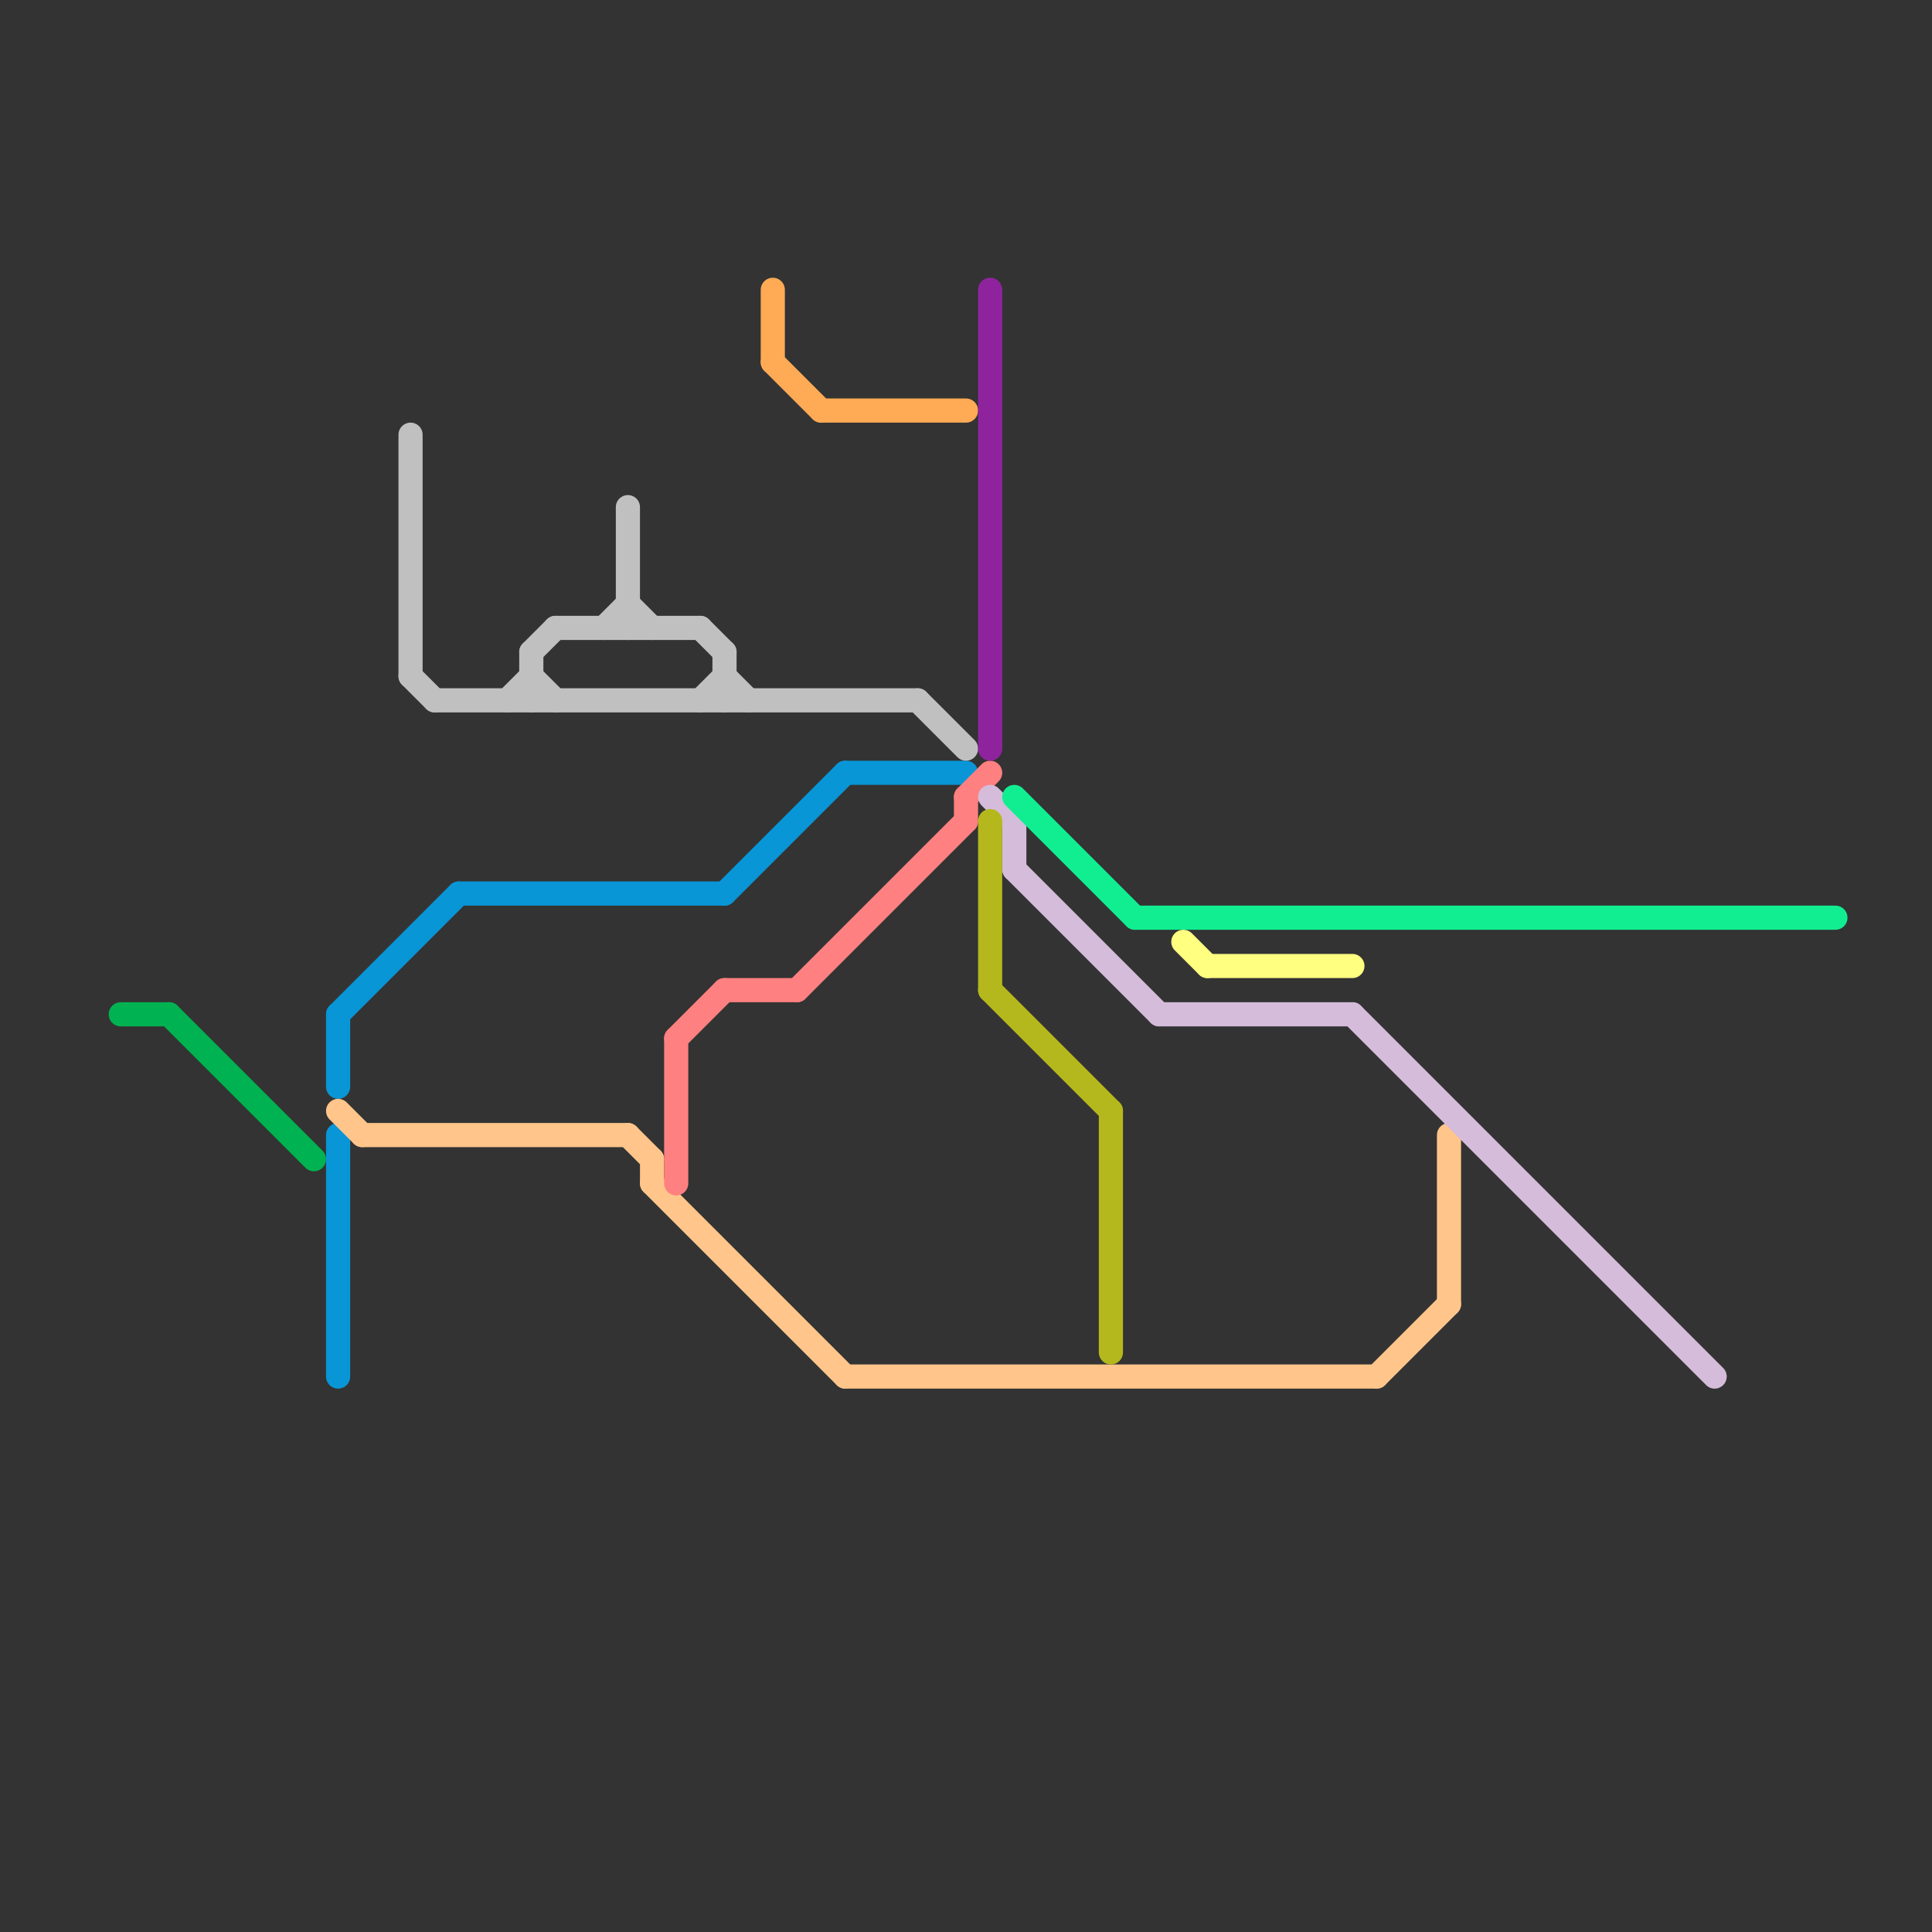 
<svg version="1.1" xmlns="http://www.w3.org/2000/svg" viewBox="0 0 80 80">
<rect x="0" y="0" width="80" height="80" fill="#333333" stroke="none"/>
<style>text { font: 1px Helvetica; font-weight: 600; white-space: pre; dominant-baseline: central; } line { stroke-width: 1; fill: none; stroke-linecap: round; stroke-linejoin: round; } .c0 { stroke: #00b251 } .c1 { stroke: #0896d7 } .c2 { stroke: #ffc58a } .c3 { stroke: #c0c0c0 } .c4 { stroke: #ff8080 } .c5 { stroke: #ffaa55 } .c6 { stroke: #8f239e } .c7 { stroke: #d5bcda } .c8 { stroke: #b4b81d } .c9 { stroke: #11ee91 } .c10 { stroke: #ffff80 }</style><defs><g id="wm-xf"><circle r="1.2" fill="#000"/><circle r="0.9" fill="#fff"/><circle r="0.6" fill="#000"/><circle r="0.3" fill="#fff"/></g><g id="wm"><circle r="0.6" fill="#000"/><circle r="0.3" fill="#fff"/></g></defs><line class="c0" x1="7" y1="42" x2="13" y2="48"/><line class="c0" x1="5" y1="42" x2="7" y2="42"/><line class="c1" x1="14" y1="42" x2="14" y2="45"/><line class="c1" x1="30" y1="37" x2="35" y2="32"/><line class="c1" x1="19" y1="37" x2="30" y2="37"/><line class="c1" x1="14" y1="47" x2="14" y2="57"/><line class="c1" x1="35" y1="32" x2="40" y2="32"/><line class="c1" x1="14" y1="42" x2="19" y2="37"/><line class="c2" x1="35" y1="57" x2="57" y2="57"/><line class="c2" x1="57" y1="57" x2="60" y2="54"/><line class="c2" x1="14" y1="46" x2="15" y2="47"/><line class="c2" x1="60" y1="47" x2="60" y2="54"/><line class="c2" x1="15" y1="47" x2="26" y2="47"/><line class="c2" x1="27" y1="48" x2="27" y2="49"/><line class="c2" x1="27" y1="49" x2="35" y2="57"/><line class="c2" x1="26" y1="47" x2="27" y2="48"/><line class="c3" x1="18" y1="29" x2="38" y2="29"/><line class="c3" x1="38" y1="29" x2="40" y2="31"/><line class="c3" x1="22" y1="28" x2="23" y2="29"/><line class="c3" x1="30" y1="28" x2="31" y2="29"/><line class="c3" x1="17" y1="18" x2="17" y2="28"/><line class="c3" x1="17" y1="28" x2="18" y2="29"/><line class="c3" x1="30" y1="27" x2="30" y2="29"/><line class="c3" x1="26" y1="25" x2="27" y2="26"/><line class="c3" x1="26" y1="21" x2="26" y2="26"/><line class="c3" x1="25" y1="26" x2="26" y2="25"/><line class="c3" x1="29" y1="26" x2="30" y2="27"/><line class="c3" x1="22" y1="27" x2="23" y2="26"/><line class="c3" x1="22" y1="27" x2="22" y2="29"/><line class="c3" x1="29" y1="29" x2="30" y2="28"/><line class="c3" x1="23" y1="26" x2="29" y2="26"/><line class="c3" x1="21" y1="29" x2="22" y2="28"/><line class="c4" x1="30" y1="41" x2="33" y2="41"/><line class="c4" x1="28" y1="43" x2="28" y2="49"/><line class="c4" x1="40" y1="33" x2="41" y2="32"/><line class="c4" x1="28" y1="43" x2="30" y2="41"/><line class="c4" x1="33" y1="41" x2="40" y2="34"/><line class="c4" x1="40" y1="33" x2="40" y2="34"/><line class="c5" x1="32" y1="15" x2="34" y2="17"/><line class="c5" x1="34" y1="17" x2="40" y2="17"/><line class="c5" x1="32" y1="12" x2="32" y2="15"/><line class="c6" x1="41" y1="12" x2="41" y2="31"/><line class="c7" x1="42" y1="36" x2="48" y2="42"/><line class="c7" x1="48" y1="42" x2="56" y2="42"/><line class="c7" x1="41" y1="33" x2="42" y2="34"/><line class="c7" x1="42" y1="34" x2="42" y2="36"/><line class="c7" x1="56" y1="42" x2="71" y2="57"/><line class="c8" x1="41" y1="41" x2="46" y2="46"/><line class="c8" x1="41" y1="34" x2="41" y2="41"/><line class="c8" x1="46" y1="46" x2="46" y2="56"/><line class="c9" x1="42" y1="33" x2="47" y2="38"/><line class="c9" x1="47" y1="38" x2="76" y2="38"/><line class="c10" x1="49" y1="39" x2="50" y2="40"/><line class="c10" x1="50" y1="40" x2="56" y2="40"/>
</svg>
